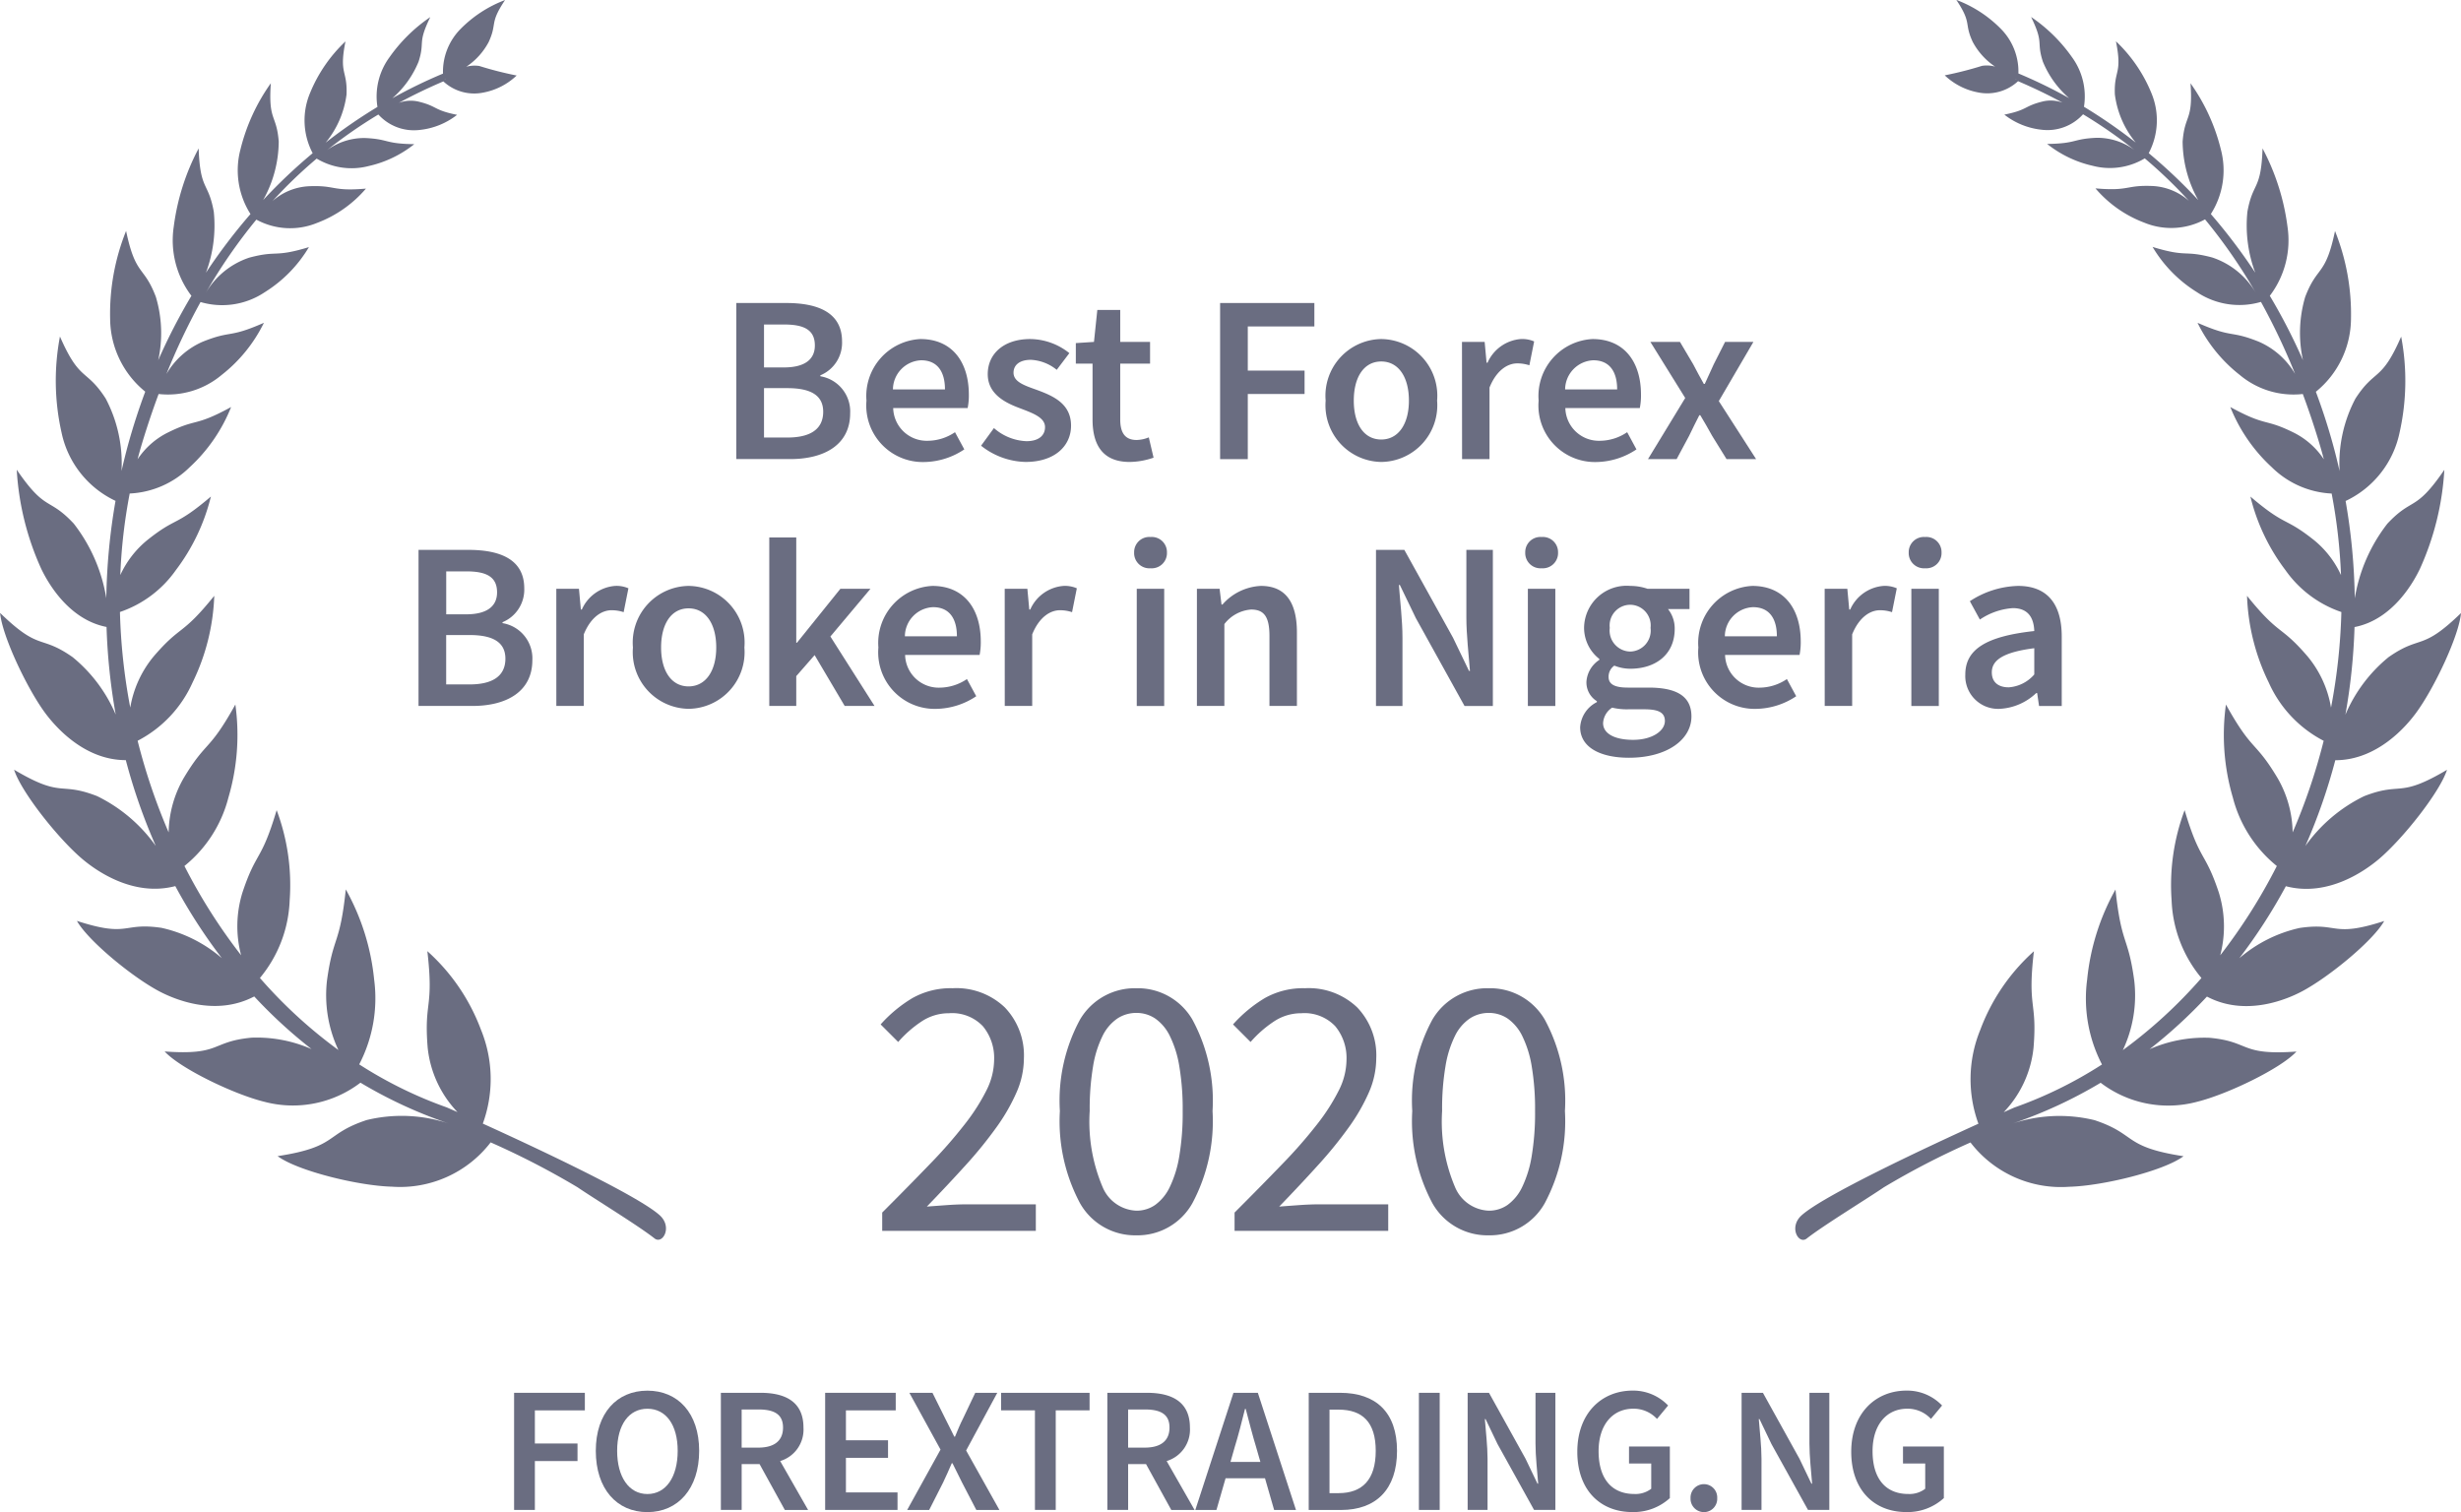 <svg xmlns="http://www.w3.org/2000/svg" width="165" height="101.384" viewBox="0 0 165 101.384">
    <defs>
        <style>
            .prefix__cls-1{isolation:isolate}.prefix__cls-2,.prefix__cls-3{fill:#6a6d81}.prefix__cls-3{fill-rule:evenodd}
        </style>
    </defs>
    <g id="prefix__Group_37295" data-name="Group 37295" transform="translate(-9033.885 -327.413)">
        <g id="prefix___2020" data-name="2020" transform="translate(9092.932 393.671)">
            <g id="prefix___2020-2" class="prefix__cls-1" data-name="2020-2">
                <g id="prefix__Group_37073" class="prefix__cls-1" data-name="Group 37073">
                    <path id="prefix__Path_87782" d="M-871.826 200.281v-1.226q1.8-1.8 3.2-3.254a31.7 31.7 0 0 0 2.353-2.69 13.4 13.4 0 0 0 1.451-2.277 4.638 4.638 0 0 0 .5-2.016 3.341 3.341 0 0 0-.75-2.252 2.838 2.838 0 0 0-2.279-.875 3.292 3.292 0 0 0-1.852.562 7.759 7.759 0 0 0-1.551 1.365l-1.177-1.177a9.179 9.179 0 0 1 2.128-1.764 5.241 5.241 0 0 1 2.7-.663 4.708 4.708 0 0 1 3.5 1.289 4.643 4.643 0 0 1 1.277 3.417 5.709 5.709 0 0 1-.488 2.264 12.729 12.729 0 0 1-1.351 2.352 28.087 28.087 0 0 1-2.052 2.528q-1.189 1.315-2.615 2.791.65-.05 1.351-.1c.466-.033.909-.051 1.326-.051h4.629v1.777z" class="prefix__cls-2" data-name="Path 87782" transform="translate(871.927 -184.014)"/>
                    <path id="prefix__Path_87783" d="M-857.792 200.581a4.236 4.236 0 0 1-3.779-2.152 11.681 11.681 0 0 1-1.351-6.181 11.415 11.415 0 0 1 1.351-6.133 4.259 4.259 0 0 1 3.779-2.1 4.235 4.235 0 0 1 3.754 2.1 11.414 11.414 0 0 1 1.352 6.133 11.681 11.681 0 0 1-1.352 6.181 4.212 4.212 0 0 1-3.754 2.152zm0-1.652a2.173 2.173 0 0 0 1.263-.388 3.137 3.137 0 0 0 .977-1.2 7.539 7.539 0 0 0 .638-2.077 17.4 17.4 0 0 0 .226-3.015 17.189 17.189 0 0 0-.226-3 7.179 7.179 0 0 0-.638-2.04 3.056 3.056 0 0 0-.977-1.163 2.232 2.232 0 0 0-1.263-.376 2.3 2.3 0 0 0-1.277.376 3.02 3.02 0 0 0-.989 1.163 7.218 7.218 0 0 0-.638 2.04 17.177 17.177 0 0 0-.226 3 11.226 11.226 0 0 0 .863 5.092 2.566 2.566 0 0 0 2.267 1.588z" class="prefix__cls-2" data-name="Path 87783" transform="translate(874.935 -184.014)"/>
                    <path id="prefix__Path_87784" d="M-854.118 200.281v-1.226q1.8-1.8 3.2-3.254a32.116 32.116 0 0 0 2.353-2.69 13.483 13.483 0 0 0 1.452-2.277 4.639 4.639 0 0 0 .5-2.016 3.342 3.342 0 0 0-.751-2.252 2.834 2.834 0 0 0-2.277-.875 3.288 3.288 0 0 0-1.852.562 7.72 7.72 0 0 0-1.552 1.365l-1.177-1.177a9.184 9.184 0 0 1 2.128-1.764 5.232 5.232 0 0 1 2.7-.663 4.711 4.711 0 0 1 3.5 1.289 4.643 4.643 0 0 1 1.275 3.417 5.729 5.729 0 0 1-.487 2.264 12.8 12.8 0 0 1-1.351 2.352 28.083 28.083 0 0 1-2.053 2.528q-1.189 1.315-2.615 2.791.65-.05 1.352-.1t1.326-.051h4.631v1.777z" class="prefix__cls-2" data-name="Path 87784" transform="translate(877.844 -184.014)"/>
                    <path id="prefix__Path_87785" d="M-840.084 200.581a4.233 4.233 0 0 1-3.778-2.152 11.681 11.681 0 0 1-1.351-6.181 11.414 11.414 0 0 1 1.351-6.133 4.256 4.256 0 0 1 3.778-2.1 4.235 4.235 0 0 1 3.754 2.1 11.4 11.4 0 0 1 1.353 6.133 11.667 11.667 0 0 1-1.353 6.181 4.212 4.212 0 0 1-3.754 2.152zm0-1.652a2.177 2.177 0 0 0 1.265-.388 3.161 3.161 0 0 0 .977-1.2 7.583 7.583 0 0 0 .638-2.077 17.536 17.536 0 0 0 .225-3.015 17.329 17.329 0 0 0-.225-3 7.22 7.22 0 0 0-.638-2.04 3.079 3.079 0 0 0-.977-1.163 2.236 2.236 0 0 0-1.265-.376 2.293 2.293 0 0 0-1.275.376 3.008 3.008 0 0 0-.989 1.163 7.177 7.177 0 0 0-.638 2.04 17.184 17.184 0 0 0-.225 3 11.225 11.225 0 0 0 .863 5.092 2.563 2.563 0 0 0 2.264 1.588z" class="prefix__cls-2" data-name="Path 87785" transform="translate(880.852 -184.014)"/>
                </g>
            </g>
        </g>
        <g id="prefix__Group_37025" data-name="Group 37025" transform="translate(9033.885 327.413)">
            <path id="prefix__Path_87387" d="M-814.214 210.949a7.646 7.646 0 0 0 6.617 2.97c2.245-.056 6.337-1.059 7.666-2.048-4.094-.63-3.1-1.465-5.973-2.42a9.968 9.968 0 0 0-5.549.249 30.834 30.834 0 0 0 5.965-2.754 7.473 7.473 0 0 0 6.47 1.274c2.037-.506 5.606-2.225 6.659-3.367-3.832.276-3.062-.667-5.834-.923a9.127 9.127 0 0 0-4.014.766 33.2 33.2 0 0 0 3.845-3.529c2.648 1.4 5.467.127 6.357-.34 1.8-.949 4.784-3.4 5.529-4.727-3.538 1.146-3.015.073-5.673.467a9.272 9.272 0 0 0-4.045 2.033 36.245 36.245 0 0 0 3.123-4.833c2.9.763 5.438-1.145 6.23-1.812 1.612-1.362 4.1-4.5 4.576-5.993-3.3 1.956-2.99.767-5.562 1.77a10.417 10.417 0 0 0-3.937 3.342 38.509 38.509 0 0 0 2.008-5.754c2.86 0 4.812-2.353 5.406-3.161 1.225-1.657 2.892-5.187 3.022-6.706-2.69 2.608-2.656 1.417-4.864 2.962a10.062 10.062 0 0 0-2.886 3.852 40.4 40.4 0 0 0 .612-5.875c2.588-.5 3.984-3.063 4.391-3.92a18.625 18.625 0 0 0 1.63-6.622c-1.964 2.871-2.116 1.793-3.82 3.611a11.036 11.036 0 0 0-2.185 5.006 41.025 41.025 0 0 0-.615-6.528 6.533 6.533 0 0 0 3.617-4.579 15.825 15.825 0 0 0 .108-6.441c-1.335 3.071-1.746 2.112-3.067 4.157a9.312 9.312 0 0 0-1.061 4.857c-.135-.592-.281-1.186-.444-1.778-.332-1.211-.718-2.392-1.147-3.539a6.348 6.348 0 0 0 2.355-4.877 14.971 14.971 0 0 0-1.071-5.9c-.642 3.072-1.183 2.283-2 4.42a8.513 8.513 0 0 0-.148 4.242 39.28 39.28 0 0 0-2.223-4.319 6.154 6.154 0 0 0 1.185-4.635 15.359 15.359 0 0 0-1.672-5.247c-.1 2.867-.647 2.208-1.015 4.24a9.011 9.011 0 0 0 .527 4.094 38.139 38.139 0 0 0-2.979-3.934 5.452 5.452 0 0 0 .674-4.321 12.959 12.959 0 0 0-2.037-4.447c.181 2.564-.386 2.053-.529 3.912a8.134 8.134 0 0 0 1.046 3.918 36.412 36.412 0 0 0-3.319-3.144 4.723 4.723 0 0 0 .191-4 9.936 9.936 0 0 0-2.389-3.5c.446 2.227-.14 1.892-.072 3.561a6.317 6.317 0 0 0 1.4 3.229 35.347 35.347 0 0 0-3.471-2.4 4.453 4.453 0 0 0-.807-3.33 10.647 10.647 0 0 0-2.738-2.691c.886 1.82.339 1.6.787 2.99a6.5 6.5 0 0 0 1.762 2.452 33.487 33.487 0 0 0-3.4-1.654 4.075 4.075 0 0 0-1.17-2.986 8.255 8.255 0 0 0-2.992-1.946c1.07 1.6.5 1.53 1.1 2.816a4.6 4.6 0 0 0 1.5 1.657 2.034 2.034 0 0 0-.878-.052 24.053 24.053 0 0 1-2.5.636 4.434 4.434 0 0 0 2.245 1.147 3.038 3.038 0 0 0 2.671-.754q1.549.66 2.988 1.441a2.288 2.288 0 0 0-1.327-.083c-1.289.315-.983.564-2.581.883a4.882 4.882 0 0 0 2.511 1.014 3.212 3.212 0 0 0 2.767-1.037 32.491 32.491 0 0 1 3.442 2.389 4.237 4.237 0 0 0-2.556-.812c-1.633.079-1.269.383-3.292.412a7.552 7.552 0 0 0 3.06 1.467 4.54 4.54 0 0 0 3.483-.5 31.648 31.648 0 0 1 2.963 2.85 3.983 3.983 0 0 0-2.379-.994c-1.9-.089-1.538.359-3.889.156a8.011 8.011 0 0 0 3.276 2.3 4.741 4.741 0 0 0 4.07-.221 35.762 35.762 0 0 1 3.422 4.955 5.331 5.331 0 0 0-2.938-2.4c-1.937-.512-1.636.015-4-.707a8.93 8.93 0 0 0 2.966 3.027 5.135 5.135 0 0 0 4.3.658 43.85 43.85 0 0 1 2.289 4.827 5.243 5.243 0 0 0-2.436-2.16c-1.968-.787-1.7-.207-4.105-1.266a10.032 10.032 0 0 0 2.836 3.5 5.6 5.6 0 0 0 4.221 1.274q.582 1.563 1.089 3.234.172.57.323 1.146a5.192 5.192 0 0 0-1.961-1.761c-2.053-1.03-1.808-.378-4.311-1.745a11.04 11.04 0 0 0 2.782 4.036A6.129 6.129 0 0 0-790 167.44a36.541 36.541 0 0 1 .627 5.467 6.482 6.482 0 0 0-1.8-2.336c-2.009-1.6-1.845-.859-4.275-2.928a13.442 13.442 0 0 0 2.349 4.931 7.551 7.551 0 0 0 3.75 2.81 39.312 39.312 0 0 1-.694 6.408 7.22 7.22 0 0 0-1.581-3.445c-1.852-2.151-1.84-1.31-4.05-4.048a14.3 14.3 0 0 0 1.46 5.819 8.114 8.114 0 0 0 3.679 3.9 40.2 40.2 0 0 1-2.081 6.142 7.47 7.47 0 0 0-1.011-3.645c-1.529-2.557-1.668-1.7-3.461-4.928a14.871 14.871 0 0 0 .464 6.238 8.673 8.673 0 0 0 2.948 4.588 37.268 37.268 0 0 1-3.794 5.987 7.648 7.648 0 0 0-.1-4.225c-.931-2.792-1.247-2.008-2.288-5.506a14.3 14.3 0 0 0-.873 6.038 8.632 8.632 0 0 0 2 5.215 32.218 32.218 0 0 1-5.269 4.836 8.6 8.6 0 0 0 .765-4.661c-.416-3.056-.858-2.311-1.258-6.108a15.453 15.453 0 0 0-1.9 6.038 9.616 9.616 0 0 0 .994 5.693 28.115 28.115 0 0 1-5.874 2.886c-.019.008-.283.123-.714.314a7.332 7.332 0 0 0 2-4.33c.258-3.156-.428-2.579.024-6.461a13.291 13.291 0 0 0-3.6 5.282 8.71 8.71 0 0 0-.12 6.28c-3.674 1.67-10.383 4.82-11.853 6.141-.886.794-.2 1.985.344 1.556 1.079-.851 4.033-2.658 5.162-3.429a53.3 53.3 0 0 1 5.816-3.01zm3.06-71.3l.008.023-.056-.045z" class="prefix__cls-3" data-name="Path 87387" transform="translate(946.328 -134.349)"/>
            <path id="prefix__Path_87388" d="M-877.467 213.951c1.13.771 4.084 2.577 5.162 3.429.543.43 1.229-.762.344-1.556-1.469-1.321-8.178-4.472-11.855-6.141a8.722 8.722 0 0 0-.119-6.28 13.309 13.309 0 0 0-3.6-5.282c.45 3.882-.236 3.3.021 6.461a7.342 7.342 0 0 0 2 4.33l-.715-.314a28.244 28.244 0 0 1-5.874-2.886 9.606 9.606 0 0 0 1-5.693 15.491 15.491 0 0 0-1.9-6.038c-.4 3.8-.843 3.052-1.261 6.108a8.642 8.642 0 0 0 .766 4.661 32.1 32.1 0 0 1-5.262-4.831 8.638 8.638 0 0 0 1.995-5.215 14.281 14.281 0 0 0-.874-6.038c-1.039 3.493-1.355 2.71-2.287 5.506a7.622 7.622 0 0 0-.095 4.225 37.281 37.281 0 0 1-3.8-5.987 8.637 8.637 0 0 0 2.948-4.588 14.846 14.846 0 0 0 .466-6.238c-1.793 3.231-1.93 2.371-3.462 4.928a7.527 7.527 0 0 0-1.011 3.645 40.479 40.479 0 0 1-2.08-6.142 8.127 8.127 0 0 0 3.681-3.9 14.345 14.345 0 0 0 1.457-5.819c-2.208 2.738-2.2 1.9-4.05 4.048a7.243 7.243 0 0 0-1.581 3.445 39.446 39.446 0 0 1-.692-6.408 7.544 7.544 0 0 0 3.75-2.81 13.448 13.448 0 0 0 2.348-4.931c-2.431 2.069-2.265 1.323-4.274 2.928a6.52 6.52 0 0 0-1.8 2.336 36.2 36.2 0 0 1 .63-5.467 6.128 6.128 0 0 0 4.02-1.762 11.032 11.032 0 0 0 2.779-4.036c-2.5 1.367-2.256.715-4.311 1.745a5.224 5.224 0 0 0-1.961 1.761c.1-.384.208-.766.323-1.147q.508-1.671 1.09-3.233a5.6 5.6 0 0 0 4.22-1.274 10.022 10.022 0 0 0 2.838-3.5c-2.4 1.059-2.133.479-4.1 1.266a5.24 5.24 0 0 0-2.437 2.169 43.847 43.847 0 0 1 2.289-4.827 5.129 5.129 0 0 0 4.3-.656 8.956 8.956 0 0 0 2.967-3.027c-2.372.722-2.073.193-4 .706a5.333 5.333 0 0 0-2.938 2.4 35.959 35.959 0 0 1 3.412-4.949 4.741 4.741 0 0 0 4.07.221 8.041 8.041 0 0 0 3.278-2.3c-2.349.2-1.983-.247-3.89-.156a3.979 3.979 0 0 0-2.376.994 31.462 31.462 0 0 1 2.963-2.85 4.549 4.549 0 0 0 3.482.5 7.567 7.567 0 0 0 3.062-1.468c-2.026-.029-1.66-.334-3.293-.412a4.228 4.228 0 0 0-2.556.812 32.1 32.1 0 0 1 3.441-2.389 3.212 3.212 0 0 0 2.767 1.035 4.877 4.877 0 0 0 2.511-1.013c-1.6-.319-1.294-.57-2.58-.885a2.294 2.294 0 0 0-1.329.084q1.441-.78 2.988-1.441a3.038 3.038 0 0 0 2.668.752 4.431 4.431 0 0 0 2.247-1.146 23.912 23.912 0 0 1-2.5-.638 2.075 2.075 0 0 0-.878.052 4.564 4.564 0 0 0 1.5-1.656c.594-1.286.029-1.219 1.1-2.818a8.289 8.289 0 0 0-2.992 1.948 4.082 4.082 0 0 0-1.169 2.984 33.663 33.663 0 0 0-3.4 1.654 6.5 6.5 0 0 0 1.762-2.452c.448-1.391-.1-1.171.786-2.99a10.647 10.647 0 0 0-2.736 2.692 4.437 4.437 0 0 0-.806 3.33 34.934 34.934 0 0 0-3.473 2.395 6.339 6.339 0 0 0 1.4-3.227c.065-1.67-.518-1.334-.071-3.561a9.9 9.9 0 0 0-2.389 3.494 4.722 4.722 0 0 0 .189 4 36.068 36.068 0 0 0-3.321 3.144 8.107 8.107 0 0 0 1.046-3.92c-.144-1.858-.71-1.346-.53-3.912a12.954 12.954 0 0 0-2.039 4.448 5.458 5.458 0 0 0 .675 4.321 38.028 38.028 0 0 0-2.987 3.934 9.012 9.012 0 0 0 .526-4.094c-.366-2.032-.913-1.374-1.015-4.241a15.388 15.388 0 0 0-1.669 5.248 6.149 6.149 0 0 0 1.185 4.635 39.508 39.508 0 0 0-2.225 4.317 8.476 8.476 0 0 0-.16-4.248c-.811-2.135-1.351-1.346-1.995-4.419a14.9 14.9 0 0 0-1.07 5.9 6.347 6.347 0 0 0 2.354 4.877q-.643 1.721-1.147 3.539c-.161.592-.308 1.186-.444 1.778a9.313 9.313 0 0 0-1.061-4.857c-1.319-2.045-1.729-1.086-3.066-4.158a15.847 15.847 0 0 0 .107 6.441 6.545 6.545 0 0 0 3.618 4.579 41.216 41.216 0 0 0-.618 6.529 11.032 11.032 0 0 0-2.183-5.006c-1.7-1.818-1.856-.74-3.822-3.611a18.628 18.628 0 0 0 1.633 6.622c.406.855 1.8 3.418 4.388 3.92a40.374 40.374 0 0 0 .615 5.874 10.051 10.051 0 0 0-2.888-3.85c-2.208-1.545-2.173-.352-4.862-2.963.13 1.52 1.794 5.05 3.021 6.708.6.807 2.551 3.162 5.406 3.16a38.69 38.69 0 0 0 2.01 5.754 10.424 10.424 0 0 0-3.938-3.343c-2.571-1-2.263.188-5.563-1.769.48 1.5 2.968 4.631 4.58 5.991.79.668 3.329 2.575 6.229 1.813a36.243 36.243 0 0 0 3.122 4.832 9.271 9.271 0 0 0-4.045-2.033c-2.657-.392-2.133.68-5.673-.466.744 1.326 3.724 3.778 5.531 4.727.887.466 3.7 1.738 6.357.339a32.869 32.869 0 0 0 3.845 3.53 9.14 9.14 0 0 0-4.017-.767c-2.774.259-2 1.2-5.835.925 1.052 1.142 4.621 2.862 6.661 3.367a7.468 7.468 0 0 0 6.468-1.274 30.889 30.889 0 0 0 5.967 2.754 9.969 9.969 0 0 0-5.548-.249c-2.875.954-1.878 1.79-5.973 2.42 1.327.989 5.42 1.992 7.666 2.048a7.656 7.656 0 0 0 6.617-2.97 53.466 53.466 0 0 1 5.824 3.009zm-8.842-74.335l-.056.047.005-.024z" class="prefix__cls-3" data-name="Path 87388" transform="translate(916.187 -134.348)"/>
        </g>
        <g id="prefix__Group_37211" data-name="Group 37211" transform="translate(9061.946 347.729)">
            <path id="prefix__Path_87786" d="M-879.182 152.228h3.343c2.16 0 3.745.656 3.745 2.576a2.359 2.359 0 0 1-1.456 2.272v.064a2.39 2.39 0 0 1 2 2.48c0 2.1-1.713 3.072-4.017 3.072h-3.616zm3.185 4.32c1.455 0 2.08-.575 2.08-1.471 0-1.025-.688-1.407-2.048-1.407h-1.361v2.879zm.239 4.7c1.537 0 2.4-.559 2.4-1.728 0-1.1-.831-1.584-2.4-1.584h-1.568v3.311z" class="prefix__cls-2" data-name="Path 87786" transform="translate(900.489 -152.228)"/>
            <path id="prefix__Path_87787" d="M-872.642 158.167a3.822 3.822 0 0 1 3.615-4.128c2.128 0 3.249 1.536 3.249 3.729a4.289 4.289 0 0 1-.08.9h-4.992a2.248 2.248 0 0 0 2.32 2.192 3.279 3.279 0 0 0 1.824-.576l.624 1.153a4.956 4.956 0 0 1-2.688.848 3.789 3.789 0 0 1-3.872-4.118zm5.263-.751c0-1.217-.527-1.953-1.6-1.953a1.973 1.973 0 0 0-1.888 1.953z" class="prefix__cls-2" data-name="Path 87787" transform="translate(902.674 -151.623)"/>
            <path id="prefix__Path_87788" d="M-866.882 161.191l.863-1.183a3.5 3.5 0 0 0 2.176.879c.848 0 1.249-.4 1.249-.943 0-.656-.849-.945-1.681-1.265-1.039-.383-2.16-.975-2.16-2.288 0-1.375 1.089-2.352 2.848-2.352a4.251 4.251 0 0 1 2.624.945l-.847 1.119a2.974 2.974 0 0 0-1.729-.671c-.783 0-1.167.367-1.167.863 0 .624.751.864 1.6 1.167 1.073.4 2.256.914 2.256 2.385 0 1.343-1.071 2.432-3.056 2.432a4.97 4.97 0 0 1-2.976-1.088z" class="prefix__cls-2" data-name="Path 87788" transform="translate(904.598 -151.623)"/>
            <path id="prefix__Path_87789" d="M-861 159.92v-3.745h-1.121V154.8l1.217-.08.224-2.144h1.536v2.144h2v1.456h-2v3.745c0 .927.352 1.375 1.1 1.375a2.253 2.253 0 0 0 .815-.176l.32 1.361a5.021 5.021 0 0 1-1.6.288c-1.817 0-2.491-1.153-2.491-2.849z" class="prefix__cls-2" data-name="Path 87789" transform="translate(906.19 -152.112)"/>
            <path id="prefix__Path_87790" d="M-854.87 152.228h6.32v1.572h-4.464v2.96h3.807v1.568h-3.807v4.369h-1.856z" class="prefix__cls-2" data-name="Path 87790" transform="translate(908.612 -152.228)"/>
            <path id="prefix__Path_87791" d="M-849.566 158.167a3.8 3.8 0 0 1 3.728-4.128 3.8 3.8 0 0 1 3.745 4.128 3.8 3.8 0 0 1-3.745 4.113 3.8 3.8 0 0 1-3.728-4.113zm5.583 0c0-1.584-.7-2.623-1.856-2.623s-1.84 1.039-1.84 2.623.688 2.608 1.84 2.608 1.856-1.039 1.856-2.608z" class="prefix__cls-2" data-name="Path 87791" transform="translate(910.384 -151.623)"/>
            <path id="prefix__Path_87792" d="M-842.714 154.231h1.52l.128 1.393h.066a2.669 2.669 0 0 1 2.224-1.585 2 2 0 0 1 .9.16l-.32 1.6a2.569 2.569 0 0 0-.816-.128c-.623 0-1.376.432-1.856 1.617v4.8h-1.84z" class="prefix__cls-2" data-name="Path 87792" transform="translate(912.673 -151.623)"/>
            <path id="prefix__Path_87793" d="M-838.862 158.167a3.822 3.822 0 0 1 3.615-4.128c2.128 0 3.248 1.536 3.248 3.729a4.285 4.285 0 0 1-.08.9h-4.992a2.248 2.248 0 0 0 2.32 2.192 3.284 3.284 0 0 0 1.825-.576l.623 1.153a4.955 4.955 0 0 1-2.688.848 3.789 3.789 0 0 1-3.871-4.118zm5.264-.751c0-1.217-.528-1.953-1.6-1.953a1.974 1.974 0 0 0-1.888 1.953z" class="prefix__cls-2" data-name="Path 87793" transform="translate(913.96 -151.623)"/>
            <path id="prefix__Path_87794" d="M-830.87 157.943l-2.336-3.76h1.984l.88 1.488c.223.432.479.9.719 1.329h.064c.192-.432.416-.9.608-1.329l.753-1.488h1.9l-2.32 3.968 2.5 3.889h-1.982l-.961-1.553c-.256-.463-.528-.943-.8-1.391h-.063c-.224.448-.464.913-.688 1.391l-.833 1.553h-1.92z" class="prefix__cls-2" data-name="Path 87794" transform="translate(915.796 -151.575)"/>
            <path id="prefix__Path_87795" d="M-895.153 164.635h3.343c2.16 0 3.745.656 3.745 2.576a2.361 2.361 0 0 1-1.457 2.273v.063a2.391 2.391 0 0 1 2 2.48c0 2.1-1.713 3.072-4.017 3.072h-3.615zm3.185 4.321c1.456 0 2.08-.576 2.08-1.473 0-1.025-.688-1.407-2.049-1.407h-1.36v2.88zm.239 4.7c1.537 0 2.4-.559 2.4-1.726 0-1.1-.831-1.585-2.4-1.585h-1.571v3.311z" class="prefix__cls-2" data-name="Path 87795" transform="translate(895.153 -148.083)"/>
            <path id="prefix__Path_87796" d="M-888.229 166.638h1.519l.128 1.393h.064a2.668 2.668 0 0 1 2.224-1.585 2 2 0 0 1 .9.16l-.32 1.6a2.569 2.569 0 0 0-.817-.129c-.624 0-1.375.434-1.856 1.617v4.8h-1.84z" class="prefix__cls-2" data-name="Path 87796" transform="translate(897.466 -147.478)"/>
            <path id="prefix__Path_87797" d="M-884.378 170.575a3.8 3.8 0 0 1 3.729-4.129 3.8 3.8 0 0 1 3.744 4.129 3.8 3.8 0 0 1-3.744 4.112 3.8 3.8 0 0 1-3.729-4.112zm5.585 0c0-1.585-.7-2.624-1.856-2.624s-1.841 1.039-1.841 2.624c0 1.568.688 2.608 1.841 2.608s1.856-1.04 1.856-2.608z" class="prefix__cls-2" data-name="Path 87797" transform="translate(898.753 -147.478)"/>
            <path id="prefix__Path_87798" d="M-877.526 164.012h1.809v7.056h.047l2.912-3.617h2.017l-2.688 3.2 2.959 4.656h-2l-2.016-3.409-1.231 1.409v2h-1.809z" class="prefix__cls-2" data-name="Path 87798" transform="translate(901.042 -148.291)"/>
            <path id="prefix__Path_87799" d="M-872.042 170.575a3.825 3.825 0 0 1 3.617-4.129c2.128 0 3.247 1.537 3.247 3.729a4.4 4.4 0 0 1-.079.9h-4.994a2.25 2.25 0 0 0 2.321 2.192 3.293 3.293 0 0 0 1.824-.576l.624 1.151a4.96 4.96 0 0 1-2.689.848 3.789 3.789 0 0 1-3.871-4.115zm5.264-.752c0-1.217-.528-1.952-1.6-1.952a1.971 1.971 0 0 0-1.888 1.952z" class="prefix__cls-2" data-name="Path 87799" transform="translate(902.874 -147.478)"/>
            <path id="prefix__Path_87800" d="M-865.694 166.638h1.519l.128 1.393h.064a2.668 2.668 0 0 1 2.224-1.585 2 2 0 0 1 .9.16l-.32 1.6a2.568 2.568 0 0 0-.816-.129c-.623 0-1.376.434-1.856 1.617v4.8h-1.84z" class="prefix__cls-2" data-name="Path 87800" transform="translate(904.995 -147.478)"/>
            <path id="prefix__Path_87801" d="M-859.19 165.027a1.017 1.017 0 0 1 1.1-1.039 1.016 1.016 0 0 1 1.1 1.039 1.02 1.02 0 0 1-1.1 1.057 1.021 1.021 0 0 1-1.1-1.057zm.176 2.432h1.84v7.857h-1.84z" class="prefix__cls-2" data-name="Path 87801" transform="translate(907.168 -148.299)"/>
            <path id="prefix__Path_87802" d="M-856.035 166.638h1.521l.128 1.057h.064a3.645 3.645 0 0 1 2.576-1.249c1.68 0 2.416 1.137 2.416 3.12v4.928h-1.841v-4.688c0-1.3-.367-1.776-1.231-1.776a2.491 2.491 0 0 0-1.792.975v5.488h-1.841z" class="prefix__cls-2" data-name="Path 87802" transform="translate(908.222 -147.478)"/>
            <path id="prefix__Path_87803" d="M-847.035 164.635h1.9l3.264 5.889 1.071 2.224h.064c-.08-1.071-.24-2.4-.24-3.567v-4.545h1.776V175.1h-1.9l-3.263-5.889-1.073-2.224h-.064c.08 1.1.24 2.368.24 3.537v4.576h-1.776z" class="prefix__cls-2" data-name="Path 87803" transform="translate(911.229 -148.083)"/>
            <path id="prefix__Path_87804" d="M-839.535 165.027a1.017 1.017 0 0 1 1.1-1.039 1.017 1.017 0 0 1 1.1 1.039 1.022 1.022 0 0 1-1.1 1.057 1.022 1.022 0 0 1-1.1-1.057zm.176 2.432h1.841v7.857h-1.841z" class="prefix__cls-2" data-name="Path 87804" transform="translate(913.735 -148.299)"/>
            <path id="prefix__Path_87805" d="M-836.775 175.918a2.028 2.028 0 0 1 1.121-1.68v-.064a1.478 1.478 0 0 1-.7-1.311 1.9 1.9 0 0 1 .865-1.457v-.064a2.651 2.651 0 0 1-1.023-2.08 2.852 2.852 0 0 1 3.1-2.816 3.541 3.541 0 0 1 1.153.192h2.815V168h-1.44a2.093 2.093 0 0 1 .448 1.327c0 1.745-1.313 2.672-2.976 2.672a2.888 2.888 0 0 1-1.071-.208.9.9 0 0 0-.386.752c0 .448.322.72 1.281.72h1.392c1.889 0 2.882.575 2.882 1.936 0 1.552-1.633 2.768-4.193 2.768-1.875 0-3.268-.672-3.268-2.049zm5.681-.416c0-.607-.5-.783-1.391-.783h-1.073a4.152 4.152 0 0 1-1.071-.112 1.322 1.322 0 0 0-.608 1.039c0 .7.768 1.121 2.016 1.121 1.263 0 2.127-.593 2.127-1.267zm-.961-6.24a1.386 1.386 0 0 0-1.359-1.552 1.388 1.388 0 0 0-1.376 1.552 1.409 1.409 0 0 0 1.376 1.585 1.406 1.406 0 0 0 1.359-1.585z" class="prefix__cls-2" data-name="Path 87805" transform="translate(914.657 -147.478)"/>
            <path id="prefix__Path_87806" d="M-830.835 170.575a3.825 3.825 0 0 1 3.617-4.129c2.128 0 3.247 1.537 3.247 3.729a4.413 4.413 0 0 1-.079.9h-4.994a2.251 2.251 0 0 0 2.321 2.192 3.294 3.294 0 0 0 1.824-.576l.624 1.151a4.96 4.96 0 0 1-2.688.848 3.789 3.789 0 0 1-3.872-4.115zm5.264-.752c0-1.217-.528-1.952-1.6-1.952a1.971 1.971 0 0 0-1.888 1.952z" class="prefix__cls-2" data-name="Path 87806" transform="translate(916.642 -147.478)"/>
            <path id="prefix__Path_87807" d="M-824.487 166.638h1.519l.128 1.393h.064a2.669 2.669 0 0 1 2.224-1.585 2 2 0 0 1 .9.16l-.32 1.6a2.568 2.568 0 0 0-.816-.129c-.623 0-1.375.434-1.856 1.617v4.8h-1.84z" class="prefix__cls-2" data-name="Path 87807" transform="translate(918.763 -147.478)"/>
            <path id="prefix__Path_87808" d="M-820.263 165.027a1.017 1.017 0 0 1 1.1-1.039 1.016 1.016 0 0 1 1.1 1.039 1.02 1.02 0 0 1-1.1 1.057 1.022 1.022 0 0 1-1.1-1.057zm.176 2.432h1.841v7.857h-1.841z" class="prefix__cls-2" data-name="Path 87808" transform="translate(920.174 -148.299)"/>
            <path id="prefix__Path_87809" d="M-817.419 172.383c0-1.68 1.393-2.56 4.624-2.912-.031-.832-.367-1.536-1.439-1.536a4.481 4.481 0 0 0-2.208.767l-.672-1.231a6.147 6.147 0 0 1 3.232-1.025c1.952 0 2.928 1.2 2.928 3.393v4.656h-1.521l-.127-.863h-.065a3.826 3.826 0 0 1-2.432 1.055 2.2 2.2 0 0 1-2.32-2.304zm4.624 0v-1.76c-2.143.271-2.847.831-2.847 1.616 0 .7.48 1.007 1.135 1.007a2.492 2.492 0 0 0 1.712-.863z" class="prefix__cls-2" data-name="Path 87809" transform="translate(921.124 -147.478)"/>
        </g>
        <g id="prefix__Group_37212" data-name="Group 37212" transform="translate(9068.353 420.653)">
            <path id="prefix__Path_87810" d="M-890.351 204.347h4.744v1.178h-3.351v2.221h2.859v1.177h-2.859v3.277h-1.393z" class="prefix__cls-2" data-name="Path 87810" transform="translate(890.351 -204.203)"/>
            <path id="prefix__Path_87811" d="M-886.245 208.275c0-2.535 1.418-4.036 3.459-4.036s3.471 1.5 3.471 4.036-1.417 4.108-3.471 4.108-3.459-1.563-3.459-4.108zm5.49 0c0-1.753-.792-2.823-2.03-2.823s-2.029 1.07-2.029 2.823.792 2.895 2.029 2.895 2.03-1.13 2.03-2.895z" class="prefix__cls-2" data-name="Path 87811" transform="translate(891.723 -204.239)"/>
            <path id="prefix__Path_87812" d="M-879.96 204.347h2.655c1.634 0 2.883.576 2.883 2.331a2.2 2.2 0 0 1-1.562 2.245l1.873 3.279h-1.56l-1.694-3.075h-1.2v3.073h-1.394zm2.511 3.675c1.069 0 1.657-.456 1.657-1.345s-.588-1.213-1.657-1.213h-1.117v2.557z" class="prefix__cls-2" data-name="Path 87812" transform="translate(893.823 -204.203)"/>
            <path id="prefix__Path_87813" d="M-874.719 204.347h4.732v1.178h-3.339v2.005h2.823v1.177h-2.823v2.319h3.459v1.174h-4.852z" class="prefix__cls-2" data-name="Path 87813" transform="translate(895.574 -204.203)"/>
            <path id="prefix__Path_87814" d="M-868.362 208.155l-2.089-3.808h1.549l.864 1.741c.192.36.36.734.6 1.2h.047c.193-.468.348-.842.53-1.2l.828-1.741h1.477l-2.089 3.868 2.233 3.988h-1.549l-.961-1.849c-.205-.41-.4-.806-.638-1.286h-.047c-.205.48-.384.877-.578 1.286l-.937 1.849h-1.477z" class="prefix__cls-2" data-name="Path 87814" transform="translate(896.952 -204.203)"/>
            <path id="prefix__Path_87815" d="M-863.608 205.525h-2.269v-1.178h5.933v1.178h-2.269v6.675h-1.394z" class="prefix__cls-2" data-name="Path 87815" transform="translate(898.528 -204.203)"/>
            <path id="prefix__Path_87816" d="M-860.537 204.347h2.654c1.633 0 2.883.576 2.883 2.331a2.2 2.2 0 0 1-1.561 2.245l1.873 3.279h-1.562l-1.693-3.075h-1.2v3.073h-1.393zm2.509 3.675c1.07 0 1.658-.456 1.658-1.345s-.588-1.213-1.658-1.213h-1.117v2.557z" class="prefix__cls-2" data-name="Path 87816" transform="translate(900.312 -204.203)"/>
            <path id="prefix__Path_87817" d="M-853.558 204.347h1.634l2.557 7.855h-1.465l-.612-2.125h-2.643l-.612 2.125h-1.417zm-.2 4.636h2.005l-.276-.961c-.252-.828-.48-1.729-.708-2.595h-.048c-.217.877-.444 1.766-.7 2.595z" class="prefix__cls-2" data-name="Path 87817" transform="translate(901.789 -204.203)"/>
            <path id="prefix__Path_87818" d="M-850.416 204.347h2.1c2.4 0 3.82 1.3 3.82 3.892s-1.417 3.964-3.746 3.964h-2.175zm2.005 6.727c1.586 0 2.487-.9 2.487-2.835s-.9-2.763-2.487-2.763h-.612v5.6z" class="prefix__cls-2" data-name="Path 87818" transform="translate(903.693 -204.203)"/>
            <path id="prefix__Path_87819" d="M-844.879 204.347h1.394v7.853h-1.394z" class="prefix__cls-2" data-name="Path 87819" transform="translate(905.543 -204.203)"/>
            <path id="prefix__Path_87820" d="M-842.43 204.347h1.43l2.451 4.42.8 1.67h.048c-.06-.806-.18-1.8-.18-2.679v-3.411h1.333v7.853h-1.429l-2.451-4.42-.8-1.67h-.048c.06.83.18 1.778.18 2.655v3.435h-1.334z" class="prefix__cls-2" data-name="Path 87820" transform="translate(906.362 -204.203)"/>
            <path id="prefix__Path_87821" d="M-836.919 208.335c0-2.571 1.622-4.1 3.711-4.1a3.233 3.233 0 0 1 2.377 1l-.745.9a2.127 2.127 0 0 0-1.585-.686c-1.393 0-2.331 1.082-2.331 2.847 0 1.79.83 2.871 2.4 2.871a1.729 1.729 0 0 0 1.129-.35v-1.693h-1.489v-1.141h2.738v3.459a3.6 3.6 0 0 1-2.509.937c-2.123.003-3.696-1.437-3.696-4.044z" class="prefix__cls-2" data-name="Path 87821" transform="translate(908.203 -204.239)"/>
            <path id="prefix__Path_87822" d="M-831.228 209.876a.9.9 0 0 1 .9-.938.891.891 0 0 1 .888.938.891.891 0 0 1-.888.937.9.9 0 0 1-.9-.937z" class="prefix__cls-2" data-name="Path 87822" transform="translate(910.104 -202.669)"/>
            <path id="prefix__Path_87823" d="M-828.662 204.347h1.429l2.451 4.42.8 1.67h.048c-.06-.806-.18-1.8-.18-2.679v-3.411h1.334v7.853h-1.43l-2.451-4.42-.8-1.67h-.048c.061.83.181 1.778.181 2.655v3.435h-1.334z" class="prefix__cls-2" data-name="Path 87823" transform="translate(910.961 -204.203)"/>
            <path id="prefix__Path_87824" d="M-823.152 208.335c0-2.571 1.622-4.1 3.711-4.1a3.236 3.236 0 0 1 2.379 1l-.745.9a2.13 2.13 0 0 0-1.586-.686c-1.393 0-2.329 1.082-2.329 2.847 0 1.79.828 2.871 2.4 2.871a1.734 1.734 0 0 0 1.13-.35v-1.693h-1.49v-1.141h2.739v3.459a3.6 3.6 0 0 1-2.511.937c-2.124.003-3.698-1.437-3.698-4.044z" class="prefix__cls-2" data-name="Path 87824" transform="translate(912.802 -204.239)"/>
        </g>
    </g>
</svg>
